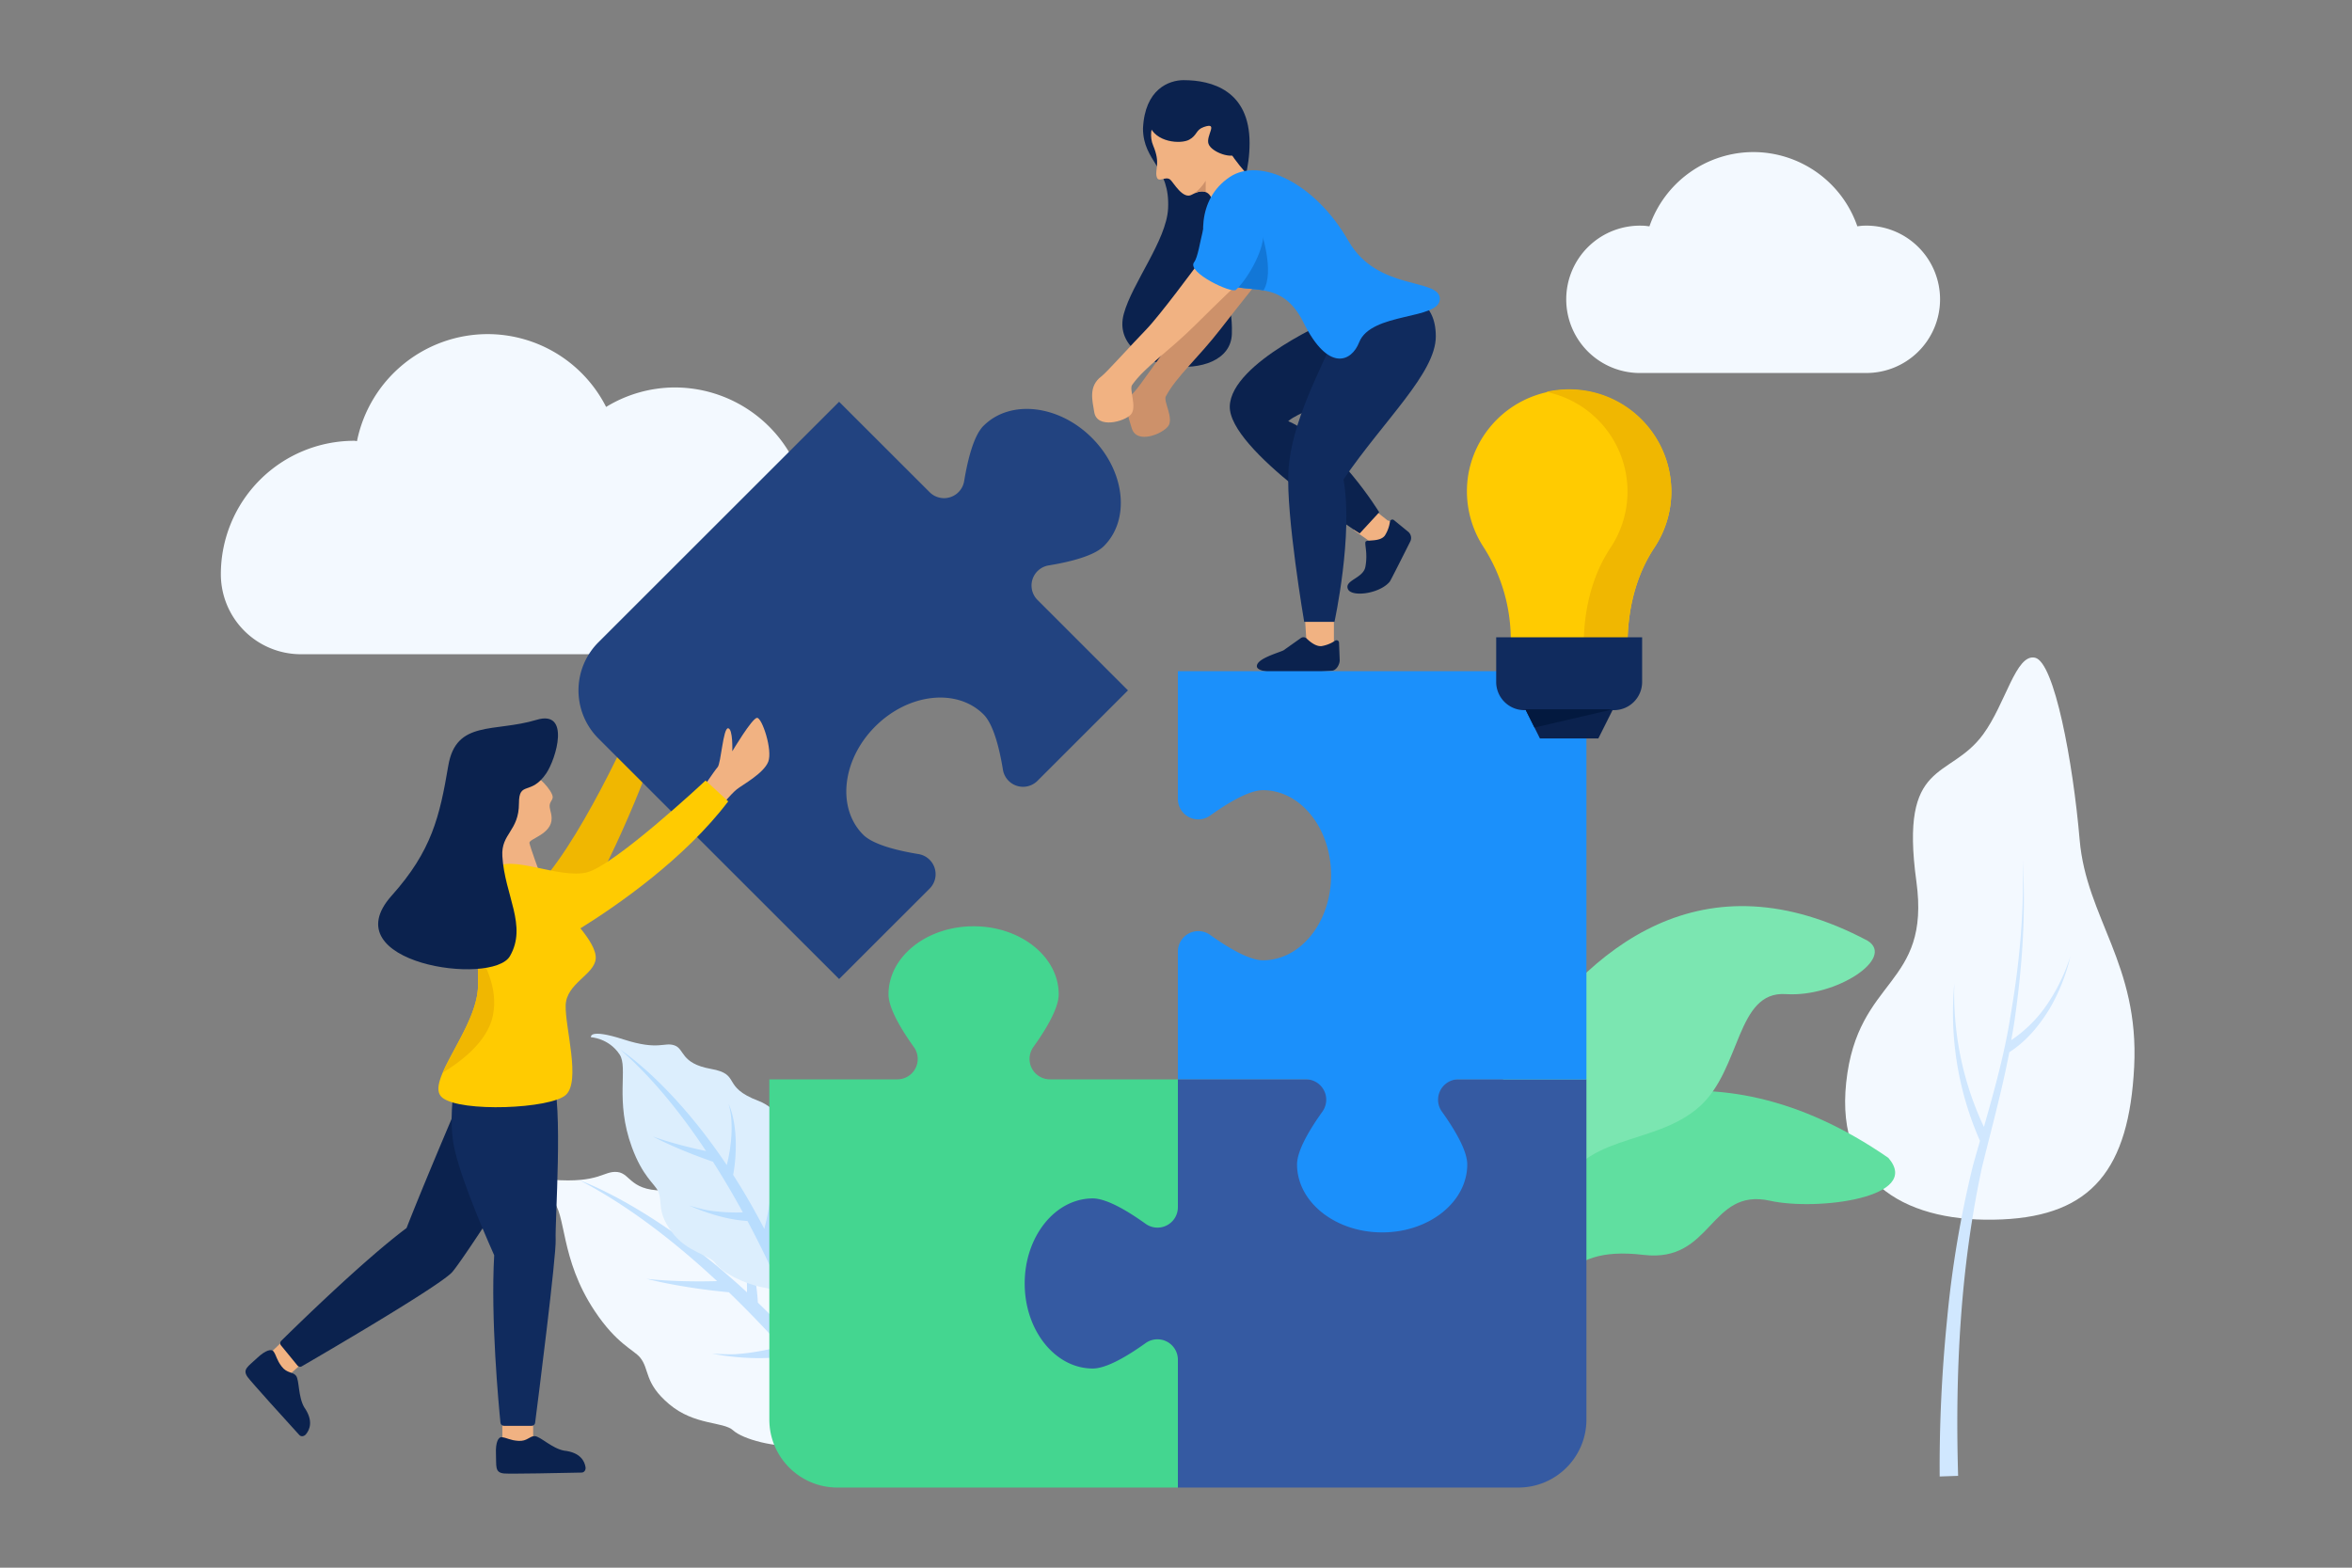 <svg xmlns="http://www.w3.org/2000/svg" width="600" height="400"><rect width="100%" height="100%" fill="#808080" stroke="none"/><g fill="none" fill-rule="evenodd"><path d="M0 0h600v400H0z"/><g fill="#F3F9FF" fill-rule="nonzero"><path d="M219.79 166.93c7.52 0 13.62-6.1 13.62-13.61a27.23 27.23 0 0 0-27.24-27.23c-.24 0-.45.06-.68.07a34.05 34.05 0 0 0-33.37-27.3 33.75 33.75 0 0 0-17.5 4.97 33.92 33.92 0 0 0-30.18-18.58 34.05 34.05 0 0 0-33.37 27.3c-.23-.01-.45-.08-.68-.08a34.04 34.04 0 0 0-34.05 34.04 20.42 20.42 0 0 0 20.43 20.42h143.02ZM475.49 57.58c-.58 0-1.12.11-1.68.16A28.11 28.11 0 0 0 447.3 38.8a28.11 28.11 0 0 0-26.52 18.95c-.56-.05-1.1-.16-1.68-.16a18.8 18.8 0 1 0 0 37.57h56.4a18.8 18.8 0 1 0 0-37.58Z"/></g><g fill-rule="nonzero"><path fill="#F3F9FF" d="M510.7 311.14c22.9-1.01 32.41-12.8 33.73-38.95 1.32-26.16-12.2-37.95-13.91-57.93-1.71-19.99-6.46-45.32-11.37-46.44-4.9-1.11-7.47 11.69-13.26 19.57-8.66 11.79-21.35 6-17.02 37.49 3.7 27.01-15.02 24.28-17.9 51.29-2.82 26.3 16.25 36.01 39.73 34.97Z"/><path fill="#D0E7FE" d="M494.82 376.73c-.1-13.4.55-26.67 1.87-39.94a270.38 270.38 0 0 1 6.61-39.37c.59-2.13 1.2-4.23 1.8-6.33a80.8 80.8 0 0 1-6.54-40.22 79.77 79.77 0 0 0 7.54 36.67c2.7-9.47 5.31-18.85 6.83-28.6 2.23-13.02 3.49-26.27 3.06-39.51.82 13.23-.05 26.54-1.9 39.69-.26 2.1-.65 4.18-1 6.27a34.23 34.23 0 0 0 8.68-8.46c2.76-3.91 4.9-8.3 6.4-12.91a48.46 48.46 0 0 1-5.42 13.55c-2.62 4.19-5.75 8.06-10.17 10.91-1.9 9.96-4.63 19.8-7 29.49-5.53 25.74-6.83 52.39-6.06 78.6l-4.7.16Z"/></g><g fill-rule="nonzero"><path fill="#F3F9FF" d="M215.07 373.88c-.66.7-3.2-5.41-10.37-4.93-7.17.48-15.19-1.73-17.69-4-2.5-2.28-9.82-1.2-16.3-6.67s-4.93-8.87-7.42-11.9c-1.68-2.03-5.97-3.45-11.56-11.84-9.03-13.56-7.14-24.9-10.93-28.45-4.7-4.4-10.39-3.3-10.39-3.3s-1.6-2.7 10.47-1.77c12.07.93 13.01-2.33 16.59-1.98 3.57.36 3.18 5.27 13.34 4.68 10.16-.58 4.4 4.84 17.5 6.54 13.1 1.7 22 21.71 23.58 28.54 3.42 14.81-1.46 17.7 1.34 28.2 1.42 5.28 3.5 5.12 1.84 6.88Z"/><path fill="#C4E2FE" d="M225.68 371.29a251.74 251.74 0 0 0-15.57-20.87c-.74-7.02-1.52-18.72-6.8-26.88 3.32 6.54 4.08 15.78 4 23.58a217.15 217.15 0 0 0-13.98-14.76c-.34-6.84-2.54-16.66-6.9-22.2 3.06 5.09 4.23 13.22 4.13 19.58-23.88-22.06-42.58-28.53-42.58-28.53 12.5 6.53 24.43 15.87 34.95 25.67-5.65.16-12.34.04-17.98-.58 6.55 1.66 15 2.89 20.98 3.42 4.8 4.63 9.26 9.3 13.32 13.79-3 .86-7.37 1.72-11.34 1.99.21-.01-1.2.18-6.22-.1.28.03 10.4 2.17 19.7.49 13.38 15.11 21.77 27.51 21.77 27.51l2.52-2.11Z"/><path fill="#DCEEFD" d="M202.26 334.25c-.63.41-1.45-4.7-7-5.65-5.54-.93-11.25-4.08-12.74-6.27-1.49-2.2-7.26-2.7-11.2-8.06-3.94-5.34-2.14-7.65-3.48-10.4-.9-1.87-3.91-3.73-6.64-11.14-4.4-11.98-.89-20.28-3.13-23.67-2.78-4.21-7.31-4.4-7.31-4.4s-.73-2.36 8.3.55c9.02 2.91 10.34.6 13 1.52 2.65.92 1.46 4.6 9.3 6 7.85 1.4 2.48 4.5 12.15 8.17 9.67 3.69 12.78 20.56 12.74 26.05-.1 11.9-4.35 13.21-4.13 21.72.11 4.29 1.73 4.54.14 5.58Z"/><path fill="#B8DDFE" d="M196.24 294.87c1.34 5.59.23 12.77-1.26 18.7-2.62-5.08-5.3-9.66-7.95-13.8.99-5.27 1.11-13.15-1.2-18.17 1.4 4.43.8 10.84-.43 15.67-14.16-21.16-27.23-29.5-27.23-29.5 8.34 7.25 15.72 16.54 21.94 25.92-4.33-.9-9.41-2.22-13.59-3.72 4.69 2.46 10.9 4.94 15.35 6.44 2.81 4.4 5.36 8.77 7.63 12.93-2.44.1-5.92-.03-9-.55.17.03-.94-.08-4.72-1.21.21.07 7.52 3.54 14.9 3.96 7.45 13.95 11.58 24.94 11.58 24.94l2.3-1.15a196.64 196.64 0 0 0-8.05-18.72c.72-5.48 2.27-14.56-.27-21.74Z"/></g><g fill-rule="nonzero"><path fill="#60DFA0" d="M325.94 363.33s64.75-130.84 155.78-67.9c8.82 10.17-18.22 13.6-30.19 10.94-15.48-3.43-14.62 15.93-32.25 13.82-21.62-2.58-22.66 9.82-33.7 24.86-7.93 10.81-41.84 1.91-59.64 18.28Z"/><path fill="#7BE6B1" d="M359.75 333.83s32.77-138.33 116.69-93.8c7.14 4.46-8.1 14.47-20.85 13.62-12.75-.86-11.35 19.17-22.04 28.7-11.87 10.58-30.72 6.26-36.65 23.94-4.27 12.72-25.17 6.53-37.15 27.54Z"/></g><g fill-rule="nonzero"><path fill="#0B224E" d="M301.94 20.45c-3.7 0-9.92 2.27-10.36 12.38.08 8.49 6.94 9.73 6.4 20.4-.42 8.1-9.18 19.03-11.3 26.86-4.06 14.95 27.1 18.68 27.57 5.14.31-8.88-3.06-11.56-2.82-19.62.24-8.07 7.34-16.2 7.34-29.12 0-13.37-9.6-16.04-16.83-16.04Z"/><path fill="#F1B282" d="M300.83 25.22c11.27-4.29 10.36 9.3 12.97 13.62 2.6 4.32 8.44 9.92 8.44 9.92l-10 7.1s-2.3-3.42-3.2-5.35c-.88-1.94-2.74-2.14-5.01-.83-2.28 1.31-4.7-3.17-5.48-3.83-1.26-1.08-3.08 1.02-3.5-.83-.44-1.85 1.04-3.34-.86-7.84s1.28-9.92 6.64-11.96Z"/><path fill="#CD916A" d="M304.62 49.37c1.13-.54 2.14-.67 2.96-.35V46.1a11.59 11.59 0 0 1-2.96 3.26Z"/><path fill="#0B224E" d="M300.19 21.2c11.27-1.76 16.22 10.1 15.4 17.92-1.16 1.6-6.53-.26-7.29-2.4-.76-2.15 2.73-5.7-1.24-4.3-2.05.73-1.61 2.08-3.7 3.23-2.1 1.15-8.7.78-10.22-3.88-1.51-4.66 2.59-9.88 7.05-10.58Z"/><path fill="#CD916A" d="M321.22 71.5s-4.82 5.96-9.75 12.33c-5.9 7.62-11.38 12.23-14.08 17.33-.64 1.2 2.04 5.47.67 7.5-1.38 2.02-8.08 4.83-9.35.6-.87-2.9-2.37-6.35.66-9.28 1.11-1.08 6.69-9.21 9.75-13.3 3.05-4.08 10.63-17.79 10.63-17.79s7.74-2.44 11.47 2.6Z"/><path fill="#F1B282" d="M349.53 141.7c.25-2.6-.08-3.52-.47-3.84l-.16-.1-3.6-2.52 4.55-5.73 4.11 3.27c.16.13 3.78.72 2.98 2.54-.8 1.83-8 12.33-7.41 6.38Z"/><path fill="#0B224E" d="M340.14 81.34s-26.02 11.1-26.42 22.27c-.4 11.18 33.14 32.5 33.14 32.5l4.98-5.4s-10.8-17.73-23.22-23.26c5.54-4.54 22-5.86 22-20.3 0-7.34-10.48-5.8-10.48-5.8Z"/><path fill="#F1B282" d="M330.54 166c2.19-1.41 2.7-2.25 2.7-2.75v-.2l-.28-4.38h7.32v5.25c0 .2 1.8 3.4-.14 3.9-1.93.52-14.63 1.43-9.6-1.82Z"/><path fill="#102B5E" d="M358.52 75.67s7.76.24 7.76 10.16c0 9.33-13.13 21.26-23.55 36.5 2.53 14.18-2.3 36.32-2.3 36.32h-7.73s-4.65-27.2-4.02-38.47c.69-12.38 8.22-25.9 12.36-35.55 2.5-5.84 12.11-9.23 17.48-8.96Z"/><path fill="#1B90FB" d="M344 61.5c-8.53-14.94-22.64-21.44-30.28-16.34-8.46 5.64-7.85 16.56-4.54 22.9 1.15 2.22 2.64 3.87 4.18 4.55 2.6 1.14 5.78.91 8.96 1.48 3.63.63 7.28 2.3 10.17 8.13 6.38 12.92 12.33 10.02 14.22 5.15 3.03-7.78 20.6-5.7 20.6-11.1 0-5.43-15.94-1.88-23.3-14.77Z"/><path fill="#1277D7" d="M309.18 68.06c1.15 2.22 2.64 3.87 4.18 4.55 2.6 1.14 5.78.91 8.96 1.48 2.92-4.72-.65-15.2-.65-15.2-5.76-1.1-9.91 4.17-12.5 9.17Z"/><path fill="#F1B282" d="M316.26 71.9S310.7 77.17 305 82.85c-6.83 6.8-12.86 10.67-16.2 15.38-.8 1.11 1.32 5.69-.3 7.52-1.63 1.83-8.65 3.76-9.36-.61-.48-3-1.52-6.6 1.85-9.12 1.25-.92 7.83-8.27 11.39-11.92 3.55-3.66 12.84-16.28 12.84-16.28s7.99-1.42 11.04 4.06Z"/><path fill="#1B90FB" d="M311.75 50.54c-5.15 1.56-5.2 13.8-7.14 16.38-1.94 2.57 9.58 8.02 10.67 7.04 2.55-2.29 7.07-9.48 7.04-14.49-.02-5.01-6.82-10.06-10.57-8.93Z"/><path fill="#0B224E" d="M348.39 138.18c-.4.53.61 2.9-.09 6.49-.57 2.91-5.43 3.38-4.44 5.64.92 2.11 8.06 1.23 10.67-1.9.2-.23 3.67-7.13 5.22-10.22.44-.86.22-1.9-.53-2.52l-3.63-2.97a.63.63 0 0 0-1.01.39 8.8 8.8 0 0 1-1.29 3.54c-1.23 1.7-4.5 1.02-4.9 1.55ZM333.34 162.93c-.4-.4-1.04-.45-1.5-.12l-4.45 3.15c-1.86.8-6.86 2.18-6.76 4.08.13 2.45 13.87 1.62 19.23 1.08 1.08-.11 1.95-1.65 1.9-2.74l-.17-4.42a.63.63 0 0 0-.97-.5 8.83 8.83 0 0 1-3.51 1.4c-1.41.13-2.93-1.1-3.77-1.93Z"/></g><g fill-rule="nonzero"><path fill="#F1B282" d="M160.67 187.51s2.4-5.75 3.01-6.88c.62-1.12-2-10.07-.72-10.26 1.27-.18 2.36 5.48 2.36 5.48s2.99-9.34 4.2-9.73c1.23-.4 4.93 6 4.46 9.17-.47 3.17-4.29 8.37-5.48 9.85-1.2 1.48-3.17 6.9-3.17 6.9l-4.66-4.53Z"/><path fill="#F0B701" d="M162.34 182.74s-15.22 34.78-26.95 44.98l14.45 2.56s13.22-24.74 18.77-44.35l-6.27-3.19Z"/><path fill="#224380" d="M250.9 108.64c-2.5 2.5-4.03 8.6-4.94 14.1a5.2 5.2 0 0 1-8.82 2.83l-23.08-23.06-61.4 61.37a17.35 17.35 0 0 0 0 24.55l61.4 61.37 23.08-23.06a5.2 5.2 0 0 0-2.84-8.82c-5.49-.9-11.6-2.44-14.1-4.94-6.78-6.78-5.4-19.15 3.07-27.62 8.48-8.47 20.85-9.85 27.64-3.07 2.5 2.5 4.04 8.6 4.94 14.1a5.2 5.2 0 0 0 8.83 2.82l23.07-23.06-23.07-23.06a5.2 5.2 0 0 1 2.83-8.82c5.5-.9 11.6-2.44 14.1-4.94 6.79-6.78 5.41-19.14-3.07-27.62-8.48-8.47-20.85-9.85-27.63-3.07Z"/><path fill="#F1B282" d="M141 203.42c0-1.68-4.1-6.01-5.61-5.92-2.97-.42-8.42.36-10.47 5.23-2.32 5.5.67 20.56 1.54 21.71.87 1.16 11.69-.57 11.43-1.15-.26-.58-2.64-7.14-2.83-8.2-.2-1.07 5.8-2.23 5.66-6.38-.04-1.2-.28-1.46-.48-2.66-.22-1.35.75-1.8.75-2.63ZM178.8 201.82s3.42-5.12 4.27-6.08c.86-.96 1.39-10.02 2.67-9.92 1.28.11 1.07 5.87 1.07 5.87s5.01-8.42 6.3-8.53c1.27-.1 4.04 8.2 2.87 11.2-1.17 2.98-6.52 5.85-8 7.02-1.5 1.17-5.24 5.65-5.24 5.65l-3.93-5.21ZM72.43 341.89l-4.9 4.69 4.5 5.78 5.98-5.34z"/><path fill="#0B224E" d="M121.3 271.22s-11.98 27.76-17.59 42.12c-11.04 8.24-28.6 25.46-31.96 28.77a.87.87 0 0 0-.06 1.18l4.2 5.13c.27.33.74.42 1.1.2 4.76-2.76 34.34-20 38.22-23.88 2.32-2.32 21.67-32.2 22.74-35.4 1.07-3.2 7.68-27.29-16.64-18.12Z"/><path fill="#F1B282" d="M128.15 359.01h7.86v8.64h-7.86z"/><path fill="#102B5E" d="M140.94 274.96c-2.78-6.51-15.58-12.48-23.47-5.87 0 0-3.25 11.72-1.95 21.75.92 7.05 7.02 21.5 10.55 29.44-.93 16.17 1.15 38.31 1.6 42.73.04.45.42.79.87.79h7.1c.45 0 .82-.33.87-.77.75-5.79 5.44-42.74 5.24-46.74-.21-4.35 1.96-34.82-.81-41.33Z"/><path fill="#FFCB01" d="m185.77 204.47-5.77-5.32s-23.28 21.75-30.32 23.45c-7.04 1.71-19.41-4.69-23.46-1.06-4.97 4.44-4.27 24.93-4.27 29.85 0 10.86-13.84 24.82-9.14 28.66 4.69 3.84 27.68 2.86 31.54-.68 3.86-3.54-.2-17.16-.05-22.83.15-5.67 7.35-7.81 7.67-11.95.17-2.22-1.93-5.32-3.9-7.72 9.58-5.97 26.62-17.79 37.7-32.4Z"/><path fill="#F0B701" d="M125.33 260.63c-1.97 5.96-8.29 10.59-12.4 13.07 2.61-6.1 9.01-14.92 9.01-22.31 0-1.55-.06-4.63 0-8.26 1.54 2.38 5.86 9.99 3.39 17.5Z"/><path fill="#0B224E" d="M139.3 197.4c2.64-3.87 6.26-16.36-2.43-13.73-10.76 3.25-20.52-.05-22.51 11.7-2.2 12.95-4.19 21.69-14.44 33.15-15.44 17.26 25.7 23.2 30.17 15.43 4.48-7.77-1.34-15.48-1.94-25.49-.35-5.81 4.24-6.36 4.24-13.52 0-5.79 3.02-1.85 6.9-7.54ZM127.96 366.7c-.78-.07-1.58 1.2-1.44 4.29.14 3.09-.37 4.74 2.07 4.97 1.46.14 15.32-.12 19.82-.23.3-.01.57-.17.76-.43.18-.27.26-.61.2-.95-.23-1.5-1.29-3.77-5.49-4.22-3.08-.58-6.09-3.66-7.45-3.7-1.36-.04-1.94 1.36-4.16 1.22-2.23-.15-2.94-.83-4.3-.95ZM69.76 344.8c-.47-.64-1.95-.4-4.2 1.73-2.23 2.13-3.81 2.83-2.4 4.82.86 1.2 10.15 11.48 13.2 14.8.2.22.49.33.81.3.32-.04.64-.21.86-.47.98-1.17 2-3.45-.42-6.91-1.59-2.71-1.23-7-2.1-8.06-.86-1.05-2.3-.56-3.65-2.34-1.35-1.77-1.3-2.76-2.1-3.87Z"/></g><g fill-rule="nonzero"><path fill="#44D690" d="M300.48 275.4h-32.63a5.21 5.21 0 0 1-4.24-8.24c3.24-4.52 6.47-9.92 6.47-13.46 0-9.59-9.72-17.36-21.7-17.36-12 0-21.72 7.77-21.72 17.36 0 3.54 3.23 8.94 6.47 13.46a5.2 5.2 0 0 1-4.23 8.24h-32.64v86.8c0 9.58 7.78 17.35 17.37 17.35h86.85V275.4Z"/><path fill="#355AA2" d="M300.48 275.4V308a5.2 5.2 0 0 1-8.24 4.25c-4.53-3.25-9.93-6.47-13.47-6.47-9.6 0-17.37 9.71-17.37 21.7 0 11.98 7.78 21.7 17.37 21.7 3.54 0 8.94-3.24 13.47-6.48a5.21 5.21 0 0 1 8.24 4.24v32.61h86.85c9.6 0 17.37-7.77 17.37-17.36v-86.8H300.48Z"/><path fill="#1B90FB" d="M303.3 208.49c1.74.9 3.84.74 5.42-.4 4.53-3.24 9.93-6.47 13.47-6.47 9.6 0 17.37 9.72 17.37 21.7 0 11.98-7.77 21.7-17.37 21.7-3.54 0-8.94-3.23-13.47-6.47a5.21 5.21 0 0 0-8.24 4.24v32.6h32.63a5.21 5.21 0 0 1 4.24 8.24c-3.24 4.53-6.47 9.92-6.47 13.47 0 9.58 9.72 17.35 21.71 17.35 12 0 21.71-7.77 21.71-17.35 0-3.55-3.23-8.94-6.47-13.47a5.2 5.2 0 0 1 4.24-8.23h32.63v-86.8c0-9.58-7.78-17.36-17.37-17.36h-86.85v32.61a5.2 5.2 0 0 0 2.83 4.64Z"/></g><g fill-rule="nonzero"><path fill="#FFCB01" d="M426.36 125.38a26.09 26.09 0 0 0-51.67-4.98 26.06 26.06 0 0 0 3.75 19.17 43.67 43.67 0 0 1 6.96 23.89v1h29.79v.09c0-8.74 2.01-17.53 6.84-24.81a25.85 25.85 0 0 0 4.33-14.36Z"/><path fill="#F0B701" d="M395.06 99.84c-.2.04-.38.12-.58.16a25.97 25.97 0 0 1 20.7 25.38c0 5.31-1.59 10.24-4.32 14.36-4.81 7.25-6.82 16.01-6.84 24.72h11.17v.08c0-8.73 2.01-17.52 6.84-24.8a25.87 25.87 0 0 0 4.33-14.36c0-16.1-14.6-28.78-31.3-25.54Z"/><path fill="#0B224E" d="M407.74 188.42h-14.9l-3.71-7.44h22.34z"/><path fill="#102B5E" d="M411.7 181.2h-22.82a7.2 7.2 0 0 1-7.2-7.2v-11.4h37.23V174a7.2 7.2 0 0 1-7.2 7.2Z"/><path fill="#03193F" d="m411.47 180.98-20.02 4.66-2.32-4.66z"/></g></g></svg>